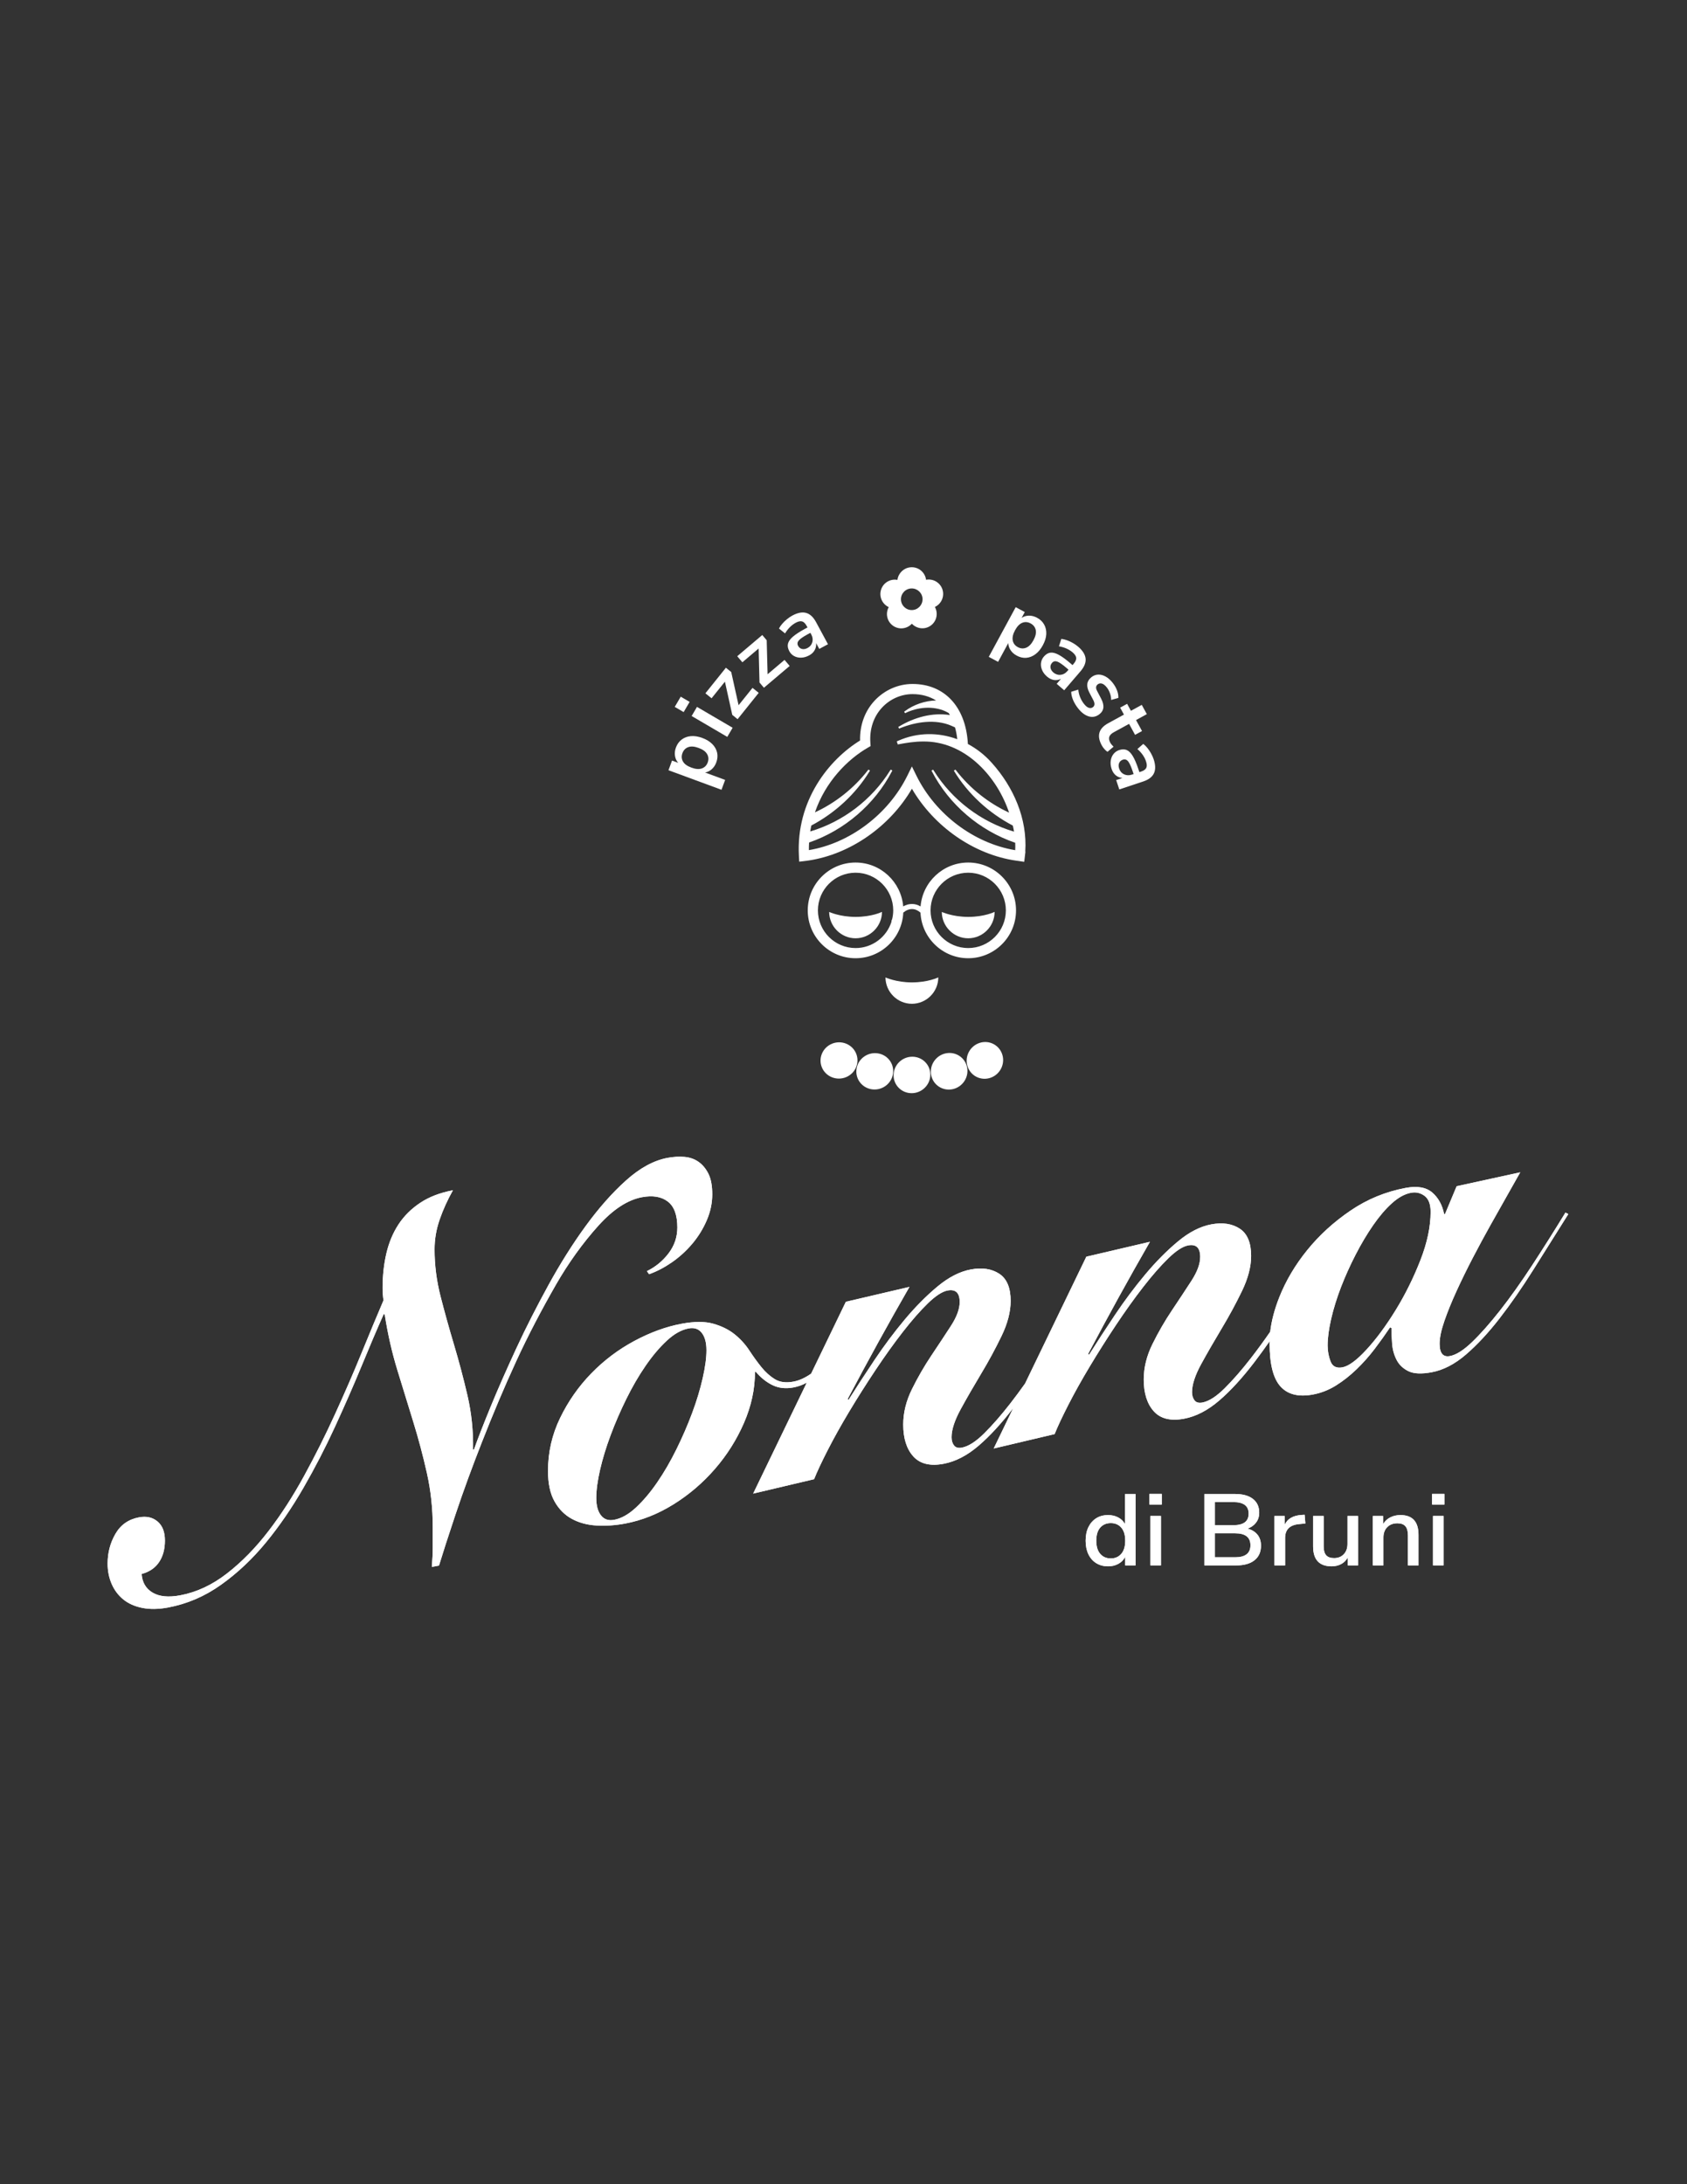 <?xml version="1.0" encoding="UTF-8"?> <svg xmlns="http://www.w3.org/2000/svg" xmlns:xlink="http://www.w3.org/1999/xlink" version="1.1" id="Слой_1" x="0px" y="0px" viewBox="0 0 612 792" style="enable-background:new 0 0 612 792;" xml:space="preserve"><rect x="0" y="0" width="612" height="792" fill="#333333" stroke="none"/> <style type="text/css"> .st0{fill:#FFFFFF;} .st1{clip-path:url(#SVGID_00000101787781921675239360000009243341424118887842_);fill:#FFFFFF;} .st2{clip-path:url(#SVGID_00000101787781921675239360000009243341424118887842_);fill:none;} </style> <g> <g> <g> <path class="st0" d="M401.98,567.95c-1.62,0-3.04-0.37-4.26-1.12c-1.22-0.75-2.18-1.82-2.86-3.21c-0.68-1.4-1.02-3.05-1.02-4.96 c0-1.91,0.34-3.56,1.02-4.94c0.68-1.38,1.63-2.45,2.84-3.21c1.21-0.76,2.64-1.14,4.28-1.14c1.39,0,2.63,0.29,3.71,0.88 c1.09,0.59,1.89,1.38,2.43,2.39v-10.91h3.83v25.89h-3.75v-3.12c-0.53,1.08-1.34,1.92-2.44,2.53 C404.66,567.65,403.4,567.95,401.98,567.95z M402.97,565.09c1.57,0,2.83-0.55,3.79-1.65c0.96-1.1,1.44-2.69,1.44-4.77 s-0.48-3.67-1.44-4.76c-0.96-1.09-2.22-1.63-3.79-1.63c-1.59,0-2.87,0.54-3.83,1.63c-0.96,1.09-1.44,2.68-1.44,4.76 s0.48,3.67,1.44,4.77C400.1,564.54,401.38,565.09,402.97,565.09z"></path> </g> <g> <path class="st0" d="M416.99,545.55v-3.86h4.47v3.86H416.99z M417.33,567.62V549.7h3.83v17.92H417.33z"></path> </g> <g> <path class="st0" d="M436.92,567.62v-25.89h11.14c2.78,0,4.93,0.59,6.46,1.78c1.53,1.19,2.29,2.85,2.29,4.98 c0,1.4-0.38,2.6-1.14,3.6c-0.76,1-1.79,1.74-3.11,2.2c1.54,0.39,2.74,1.11,3.6,2.17c0.86,1.05,1.29,2.39,1.29,4 c0,2.3-0.79,4.07-2.37,5.31s-3.77,1.85-6.57,1.85H436.92z M440.71,553.04h6.74c3.69,0,5.53-1.4,5.53-4.19s-1.84-4.19-5.53-4.19 h-6.74V553.04z M440.71,564.68h7.35c3.71,0,5.57-1.46,5.57-4.37c0-2.89-1.86-4.33-5.57-4.33h-7.35V564.68z"></path> </g> <g> <path class="st0" d="M462.34,567.62V549.7h3.71v3.19c0.96-2.13,2.96-3.32,5.99-3.56l1.25-0.07l0.27,3.16l-2.31,0.22 c-3.36,0.32-5.04,2-5.04,5.03v9.95H462.34z"></path> </g> <g> <path class="st0" d="M483.07,567.95c-4.47,0-6.71-2.41-6.71-7.23V549.7h3.83v11.05c0,1.44,0.3,2.51,0.91,3.19 c0.61,0.69,1.57,1.03,2.88,1.03c1.44,0,2.61-0.46,3.5-1.4c0.9-0.93,1.35-2.18,1.35-3.75V549.7h3.83v17.92h-3.71v-2.86 c-0.61,1.05-1.41,1.85-2.42,2.39C485.51,567.68,484.36,567.95,483.07,567.95z"></path> </g> <g> <path class="st0" d="M498.04,567.62V549.7h3.71v2.97c0.63-1.08,1.5-1.9,2.6-2.46c1.1-0.56,2.33-0.84,3.69-0.84 c4.37,0,6.55,2.4,6.55,7.2v11.05h-3.83v-10.83c0-1.54-0.31-2.67-0.93-3.38c-0.62-0.71-1.58-1.06-2.9-1.06 c-1.54,0-2.77,0.47-3.69,1.41c-0.92,0.94-1.38,2.19-1.38,3.73v10.14H498.04z"></path> </g> <g> <path class="st0" d="M519.52,545.55v-3.86h4.47v3.86H519.52z M519.86,567.62V549.7h3.83v17.92H519.86z"></path> </g> </g> <g> <g> <path class="st0" d="M217.21,444.29c5.25-5.78,10.48-9.2,15.68-10.18c3.9-0.73,7.02-0.21,9.34,1.55 c2.33,1.77,3.49,4.92,3.49,9.44c0,3.46-1.06,6.57-3.17,9.35c-2.11,2.78-4.74,4.94-7.88,6.48c0.33,0.44,0.49,0.66,0.81,1.1 c2.82-1,5.58-2.45,8.29-4.33c2.71-1.88,5.14-4.09,7.31-6.64c2.17-2.55,3.93-5.38,5.28-8.5c1.35-3.11,2.03-6.28,2.03-9.5 c0-3.1-0.46-5.57-1.38-7.43c-0.92-1.85-2.11-3.3-3.58-4.33c-1.46-1.04-3.17-1.64-5.12-1.81c-1.95-0.17-4.01-0.05-6.17,0.36 c-4.98,0.94-9.99,3.66-15.03,8.18c-5.04,4.52-9.91,10.05-14.62,16.5c-4.92,6.73-9.49,14.1-13.49,21.38 c-4.1,7.48-8.1,15.24-11.7,23.02c-3.5,7.57-6.61,14.59-9.26,21.04c-2.65,6.46-4.69,11.66-6.09,15.62 c-0.13,0.02-0.2,0.04-0.33,0.06c0.11-6.81-0.57-13.36-2.03-19.64c-1.46-6.28-3.09-12.41-4.87-18.39 c-1.79-5.98-3.41-11.81-4.87-17.49c-1.46-5.68-2.19-11.38-2.19-17.1c0-3.69,0.62-7.32,1.87-10.89c1.24-3.57,2.84-7.08,4.79-10.55 c-4.66,0.87-8.61,2.39-11.86,4.55c-3.25,2.16-5.88,4.77-7.88,7.82c-2,3.06-3.47,6.55-4.39,10.47c-0.92,3.92-1.38,8.09-1.38,12.5 c0,0.83,0.03,1.6,0.08,2.31c0.05,0.7,0.13,1.47,0.24,2.28c-2.38,5.57-5.04,11.94-7.96,19.1c-2.92,7.16-6.14,14.53-9.59,22.08 c-3.45,7.56-7.22,15.1-11.21,22.39c-4.01,7.34-8.34,14.08-13,20.13c-4.66,6.06-9.67,11.17-15.03,15.33 c-5.36,4.16-11.02,6.8-16.98,7.92c-4.22,0.79-7.55,0.46-9.99-0.98c-2.44-1.45-3.76-3.7-3.98-6.76c2.82-0.77,4.93-2.2,6.34-4.32 c1.41-2.11,2.11-4.71,2.11-7.81c0-3.1-0.89-5.4-2.68-6.91c-1.79-1.51-4.04-2.01-6.74-1.5c-3.79,0.71-6.64,2.71-8.53,5.98 c-1.89,3.27-2.84,6.88-2.84,10.81c0,2.62,0.49,5.06,1.46,7.32c0.97,2.26,2.38,4.14,4.22,5.64c1.84,1.5,4.14,2.53,6.9,3.08 c2.76,0.55,5.87,0.51,9.34-0.14c6.93-1.3,13.35-4.05,19.25-8.26c5.9-4.2,11.32-9.3,16.25-15.29c4.93-5.99,9.47-12.65,13.65-19.9 c4.13-7.16,8.01-14.66,11.45-22.16c3.44-7.49,6.66-14.8,9.59-21.9c2.92-7.1,5.63-13.45,8.12-19.04c0.13,0.19,0.2,0.29,0.33,0.48 c1.08,6.95,2.6,13.6,4.55,19.97c1.95,6.37,3.87,12.62,5.77,18.76c1.9,6.14,3.55,12.35,4.96,18.64 c1.41,6.29,2.11,12.83,2.11,19.62c0,2.74,0,5.18,0,7.33c0,2.03-0.11,4.37-0.33,7.03c1.04-0.2,1.56-0.29,2.6-0.49 c1.3-4.29,3.28-10.42,5.93-18.36c2.95-8.84,6.21-17.67,9.59-26.28c3.87-9.88,8.09-19.91,12.51-29.51 c4.35-9.45,9.24-18.71,14.46-27.82C206.05,458.23,211.42,450.66,217.21,444.29z"></path> <path class="st0" d="M567.9,439.7c-4.12,6.73-8.18,13.16-12.18,19.27c-4.01,6.11-7.85,11.51-11.54,16.2 c-3.68,4.68-7.07,8.51-10.15,11.47c-3.09,2.96-5.77,4.66-8.04,5.08c-2.49,0.47-3.74-1.02-3.74-4.48c0-2.14,0.57-4.87,1.71-8.18 c1.14-3.31,2.6-6.92,4.39-10.83c1.79-3.91,3.76-7.95,5.93-12.11c2.17-4.16,4.33-8.17,6.5-12.03c2.16-3.86,4.2-7.46,6.09-10.8 c1.89-3.33,3.44-6.07,4.63-8.2c-9.23,2.02-13.84,3.03-23.07,5.04c-1.69,4.04-2.53,6.05-4.22,10.09 c-0.13,0.02-0.19,0.04-0.32,0.06c-0.65-3.33-2.09-5.95-4.31-7.86c-2.22-1.91-5.44-2.46-9.67-1.67 c-7.26,1.36-13.92,4.1-19.98,8.22c-6.07,4.12-11.29,8.88-15.68,14.29c-4.39,5.41-7.77,11.11-10.15,17.1 c-1.74,4.38-2.84,8.56-3.31,12.54c-2.36,3.42-4.73,6.65-7.09,9.69c-3.25,4.18-6.39,7.78-9.42,10.79 c-3.03,3.01-5.74,4.74-8.12,5.19c-1.3,0.24-2.25-0.03-2.84-0.81c-0.59-0.78-0.89-1.77-0.89-2.96c0-2.74,1.11-6.13,3.33-10.19 c2.22-4.05,4.69-8.33,7.39-12.83c2.71-4.5,5.17-9.04,7.39-13.63c2.22-4.59,3.33-8.85,3.33-12.78c0-4.76-1.38-8.05-4.14-9.86 c-2.76-1.8-6.2-2.32-10.32-1.55c-4.01,0.75-8.04,2.82-12.1,6.2c-4.06,3.38-8.02,7.38-11.86,11.97c-3.85,4.6-7.5,9.48-10.97,14.66 c-3.47,5.18-6.61,10-9.42,14.46c-0.13-0.12-0.19-0.18-0.32-0.3c7.24-13.7,14.7-27.24,22.42-40.67 c-9.23,2.16-13.84,3.24-23.07,5.4c-7.41,15.33-14.82,30.67-22.23,46c-1.8,2.53-3.59,4.95-5.39,7.26 c-3.25,4.18-6.39,7.78-9.42,10.79c-3.03,3.01-5.74,4.74-8.12,5.19c-1.3,0.24-2.25-0.03-2.84-0.81c-0.6-0.78-0.89-1.77-0.89-2.96 c0-2.74,1.11-6.13,3.33-10.19c2.22-4.05,4.68-8.32,7.39-12.83c2.71-4.5,5.17-9.04,7.39-13.63c2.22-4.58,3.33-8.85,3.33-12.78 c0-4.76-1.38-8.05-4.14-9.86c-2.76-1.8-6.2-2.32-10.32-1.55c-4.01,0.75-8.04,2.82-12.1,6.2c-4.06,3.38-8.02,7.38-11.86,11.97 c-3.85,4.6-7.5,9.48-10.97,14.66c-3.47,5.18-6.61,10-9.42,14.46c-0.13-0.12-0.19-0.18-0.32-0.3c7.24-13.7,14.7-27.24,22.42-40.67 c-9.23,2.16-13.84,3.24-23.07,5.4c-4.2,8.68-8.39,17.37-12.59,26.05c-2.2,1.54-4.33,2.51-6.42,2.9 c-2.71,0.51-4.96,0.22-6.74-0.88c-1.79-1.09-3.41-2.55-4.87-4.36c-1.46-1.81-2.92-3.83-4.39-6.06c-1.46-2.23-3.25-4.19-5.36-5.88 c-2.11-1.69-4.69-2.96-7.72-3.82c-3.03-0.86-6.88-0.85-11.54,0.02c-5.63,1.06-11.35,3.14-17.14,6.25 c-5.8,3.11-11,7.04-15.6,11.77c-4.6,4.74-8.37,10.12-11.29,16.15c-2.92,6.03-4.39,12.44-4.39,19.23c0,4.53,0.79,8.19,2.36,10.99 c1.57,2.8,3.66,4.92,6.26,6.33c2.6,1.42,5.58,2.23,8.94,2.43c3.35,0.2,6.82-0.03,10.4-0.7c6.06-1.14,11.91-3.46,17.55-6.96 c5.63-3.5,10.64-7.78,15.03-12.83c4.39-5.05,7.91-10.63,10.56-16.73c2.65-6.1,3.98-12.24,3.98-18.44 c0.13-0.02,0.19-0.04,0.32-0.06c1.84,2.16,3.87,3.77,6.09,4.84c2.22,1.07,4.74,1.35,7.56,0.82c1.71-0.32,3.32-0.91,4.83-1.75 c-6.48,13.41-12.97,26.83-19.45,40.24c8.84-2.09,13.26-3.13,22.1-5.22c1.08-2.71,2.73-6.23,4.96-10.58 c2.22-4.35,4.82-9,7.8-13.97c2.98-4.97,6.15-9.97,9.51-15.01c3.36-5.04,6.66-9.65,9.91-13.83c3.25-4.18,6.28-7.64,9.1-10.38 c2.81-2.73,5.2-4.28,7.15-4.65c2.92-0.55,4.39,0.85,4.39,4.18c0,2.5-1.06,5.38-3.17,8.64c-2.11,3.26-4.47,6.83-7.07,10.71 c-2.6,3.88-4.96,7.96-7.07,12.23c-2.11,4.27-3.17,8.55-3.17,12.84c0,5,1.22,8.86,3.66,11.56c2.44,2.7,6.09,3.59,10.97,2.68 c4.33-0.81,8.58-3.01,12.75-6.59c4.05-3.48,8.23-8.03,12.53-13.63c-2.36,4.89-4.73,9.78-7.09,14.67 c8.84-2.09,13.26-3.13,22.1-5.22c1.08-2.71,2.74-6.23,4.96-10.58c2.22-4.35,4.82-9,7.8-13.97c2.98-4.96,6.15-9.97,9.5-15.01 c3.36-5.04,6.66-9.65,9.91-13.83c3.25-4.18,6.28-7.64,9.1-10.38c2.82-2.73,5.2-4.28,7.15-4.65c2.92-0.55,4.39,0.85,4.39,4.18 c0,2.5-1.06,5.38-3.17,8.64c-2.11,3.26-4.47,6.83-7.07,10.71c-2.6,3.88-4.96,7.96-7.07,12.23c-2.11,4.27-3.17,8.55-3.17,12.84 c0,5,1.22,8.86,3.66,11.56c2.44,2.7,6.09,3.59,10.97,2.68c4.33-0.81,8.58-3.01,12.75-6.59c4.17-3.58,8.48-8.29,12.92-14.13 c1.8-2.37,3.59-4.84,5.38-7.38c-0.01,0.28-0.02,0.56-0.02,0.83c0,7.51,1.33,12.71,3.98,15.61c2.65,2.9,6.58,3.86,11.78,2.88 c2.92-0.55,5.69-1.63,8.29-3.25c2.6-1.62,5.09-3.57,7.47-5.87c2.38-2.29,4.57-4.76,6.58-7.4c2-2.64,3.87-5.25,5.61-7.84 c0.19,0.11,0.29,0.16,0.49,0.27c0,1.67,0.08,3.56,0.24,5.67c0.16,2.11,0.7,4.07,1.62,5.86c0.92,1.79,2.36,3.16,4.31,4.11 c1.95,0.94,4.76,1.07,8.45,0.38c4.22-0.79,8.37-2.94,12.43-6.44c4.06-3.5,8.12-7.87,12.18-13.1c4.06-5.23,8.15-11.12,12.27-17.67 c4.12-6.55,8.34-13.27,12.67-20.16C568.49,440.01,568.29,439.91,567.9,439.7z M254.91,499.77c-0.92,4.05-2.19,8.25-3.82,12.6 c-1.63,4.36-3.52,8.73-5.69,13.13c-2.17,4.4-4.5,8.41-6.99,12.03c-2.49,3.63-5.07,6.67-7.72,9.13c-2.65,2.46-5.28,3.94-7.88,4.43 c-2.06,0.39-3.66-0.15-4.79-1.6c-1.14-1.45-1.71-3.55-1.71-6.29c0-2.86,0.46-6.28,1.38-10.27c0.92-3.98,2.19-8.15,3.82-12.51 c1.62-4.35,3.52-8.73,5.69-13.13c2.17-4.4,4.49-8.41,6.99-12.03c2.49-3.62,5.06-6.67,7.72-9.13c2.65-2.46,5.28-3.94,7.88-4.43 c2.06-0.39,3.66,0.15,4.79,1.6c1.14,1.45,1.7,3.55,1.7,6.29C256.29,492.33,255.83,495.73,254.91,499.77z M515.27,456.99 c-2.49,6.37-5.47,12.38-8.94,18.03c-3.47,5.65-6.99,10.43-10.56,14.31c-3.57,3.89-6.5,6.05-8.77,6.47 c-2.17,0.41-3.6-0.31-4.31-2.14c-0.7-1.83-1.06-3.76-1.06-5.79c0-2.74,0.43-5.98,1.3-9.72c0.87-3.74,2.06-7.56,3.57-11.48 c1.52-3.92,3.27-7.82,5.28-11.72c2-3.89,4.12-7.45,6.34-10.66c2.22-3.21,4.49-5.88,6.82-7.98c2.33-2.1,4.63-3.37,6.9-3.8 c1.84-0.35,3.5,0.03,4.96,1.13c1.46,1.09,2.19,3.02,2.19,5.76C519,444.76,517.76,450.63,515.27,456.99z"></path> </g> </g> </g> <g> <g> <defs> <rect id="SVGID_1_" x="-2.03" y="-1.46" width="612" height="792"></rect> </defs> <clipPath id="SVGID_00000060003752738969130300000015693210593304440481_"> <use xlink:href="#SVGID_1_" style="overflow:visible;"></use> </clipPath> <path style="clip-path:url(#SVGID_00000060003752738969130300000015693210593304440481_);fill:#FFFFFF;" d="M401.98,567.95 c-1.62,0-3.04-0.37-4.26-1.12c-1.23-0.75-2.18-1.82-2.86-3.21c-0.68-1.4-1.02-3.05-1.02-4.96c0-1.91,0.34-3.56,1.02-4.94 s1.63-2.45,2.84-3.21c1.21-0.76,2.64-1.14,4.28-1.14c1.39,0,2.63,0.29,3.71,0.88c1.08,0.59,1.89,1.38,2.42,2.39v-10.91h3.83v25.89 h-3.75v-3.12c-0.53,1.08-1.35,1.92-2.44,2.53C404.66,567.65,403.4,567.95,401.98,567.95 M402.97,565.09 c1.57,0,2.83-0.55,3.79-1.65c0.96-1.1,1.44-2.69,1.44-4.77c0-2.08-0.48-3.67-1.44-4.76c-0.96-1.09-2.22-1.63-3.79-1.63 c-1.59,0-2.87,0.54-3.83,1.63c-0.96,1.09-1.44,2.67-1.44,4.76c0,2.08,0.48,3.67,1.44,4.77 C400.1,564.54,401.38,565.09,402.97,565.09"></path> <path style="clip-path:url(#SVGID_00000060003752738969130300000015693210593304440481_);fill:#FFFFFF;" d="M416.99,541.7h4.47 v3.86h-4.47V541.7z M417.33,549.7h3.83v17.92h-3.83V549.7z"></path> <path style="clip-path:url(#SVGID_00000060003752738969130300000015693210593304440481_);fill:#FFFFFF;" d="M436.92,567.62v-25.89 h11.14c2.78,0,4.93,0.59,6.46,1.78c1.53,1.19,2.29,2.85,2.29,4.98c0,1.4-0.38,2.59-1.14,3.6c-0.76,1-1.79,1.74-3.11,2.2 c1.54,0.39,2.74,1.11,3.6,2.17c0.86,1.05,1.29,2.39,1.29,4c0,2.3-0.79,4.07-2.37,5.31c-1.58,1.24-3.77,1.85-6.57,1.85H436.92z M440.71,553.04h6.74c3.69,0,5.53-1.4,5.53-4.19s-1.84-4.19-5.53-4.19h-6.74V553.04z M440.71,564.68h7.35 c3.71,0,5.57-1.46,5.57-4.37c0-2.89-1.86-4.33-5.57-4.33h-7.35V564.68z"></path> <path style="clip-path:url(#SVGID_00000060003752738969130300000015693210593304440481_);fill:#FFFFFF;" d="M462.34,567.62V549.7 h3.71v3.2c0.96-2.13,2.96-3.32,5.99-3.56l1.25-0.07l0.26,3.16l-2.31,0.22c-3.36,0.32-5.04,2-5.04,5.03v9.95H462.34z"></path> <path style="clip-path:url(#SVGID_00000060003752738969130300000015693210593304440481_);fill:#FFFFFF;" d="M483.07,567.95 c-4.47,0-6.71-2.41-6.71-7.23V549.7h3.83v11.05c0,1.45,0.3,2.51,0.91,3.2c0.61,0.69,1.57,1.03,2.88,1.03c1.44,0,2.61-0.46,3.5-1.4 c0.9-0.93,1.35-2.18,1.35-3.75V549.7h3.83v17.92h-3.71v-2.86c-0.61,1.05-1.41,1.85-2.42,2.39 C485.51,567.68,484.36,567.95,483.07,567.95"></path> <path style="clip-path:url(#SVGID_00000060003752738969130300000015693210593304440481_);fill:#FFFFFF;" d="M498.04,567.62V549.7 h3.71v2.97c0.63-1.08,1.5-1.9,2.6-2.46c1.1-0.56,2.33-0.84,3.69-0.84c4.37,0,6.56,2.4,6.56,7.2v11.05h-3.83v-10.83 c0-1.54-0.31-2.67-0.93-3.38c-0.62-0.71-1.58-1.06-2.9-1.06c-1.54,0-2.77,0.47-3.69,1.41c-0.92,0.94-1.38,2.19-1.38,3.73v10.14 H498.04z"></path> <path style="clip-path:url(#SVGID_00000060003752738969130300000015693210593304440481_);fill:#FFFFFF;" d="M519.52,541.7h4.47 v3.86h-4.47V541.7z M519.86,549.7h3.83v17.92h-3.83V549.7z"></path> <path style="clip-path:url(#SVGID_00000060003752738969130300000015693210593304440481_);fill:#FFFFFF;" d="M217.21,444.29 c5.25-5.78,10.48-9.2,15.68-10.18c3.9-0.73,7.01-0.21,9.34,1.55c2.33,1.77,3.49,4.91,3.49,9.44c0,3.46-1.06,6.57-3.17,9.35 c-2.11,2.78-4.74,4.94-7.88,6.48c0.32,0.44,0.49,0.66,0.81,1.1c2.82-1,5.58-2.45,8.29-4.32c2.71-1.88,5.14-4.09,7.31-6.64 c2.16-2.55,3.93-5.38,5.28-8.5c1.35-3.11,2.03-6.28,2.03-9.49c0-3.1-0.46-5.57-1.38-7.43c-0.92-1.85-2.11-3.3-3.58-4.33 c-1.46-1.04-3.17-1.64-5.12-1.81c-1.95-0.17-4.01-0.05-6.18,0.35c-4.98,0.93-9.99,3.66-15.03,8.18 c-5.04,4.52-9.91,10.05-14.62,16.51c-4.92,6.73-9.49,14.1-13.49,21.39c-4.1,7.48-8.1,15.24-11.7,23.02 c-3.5,7.57-6.61,14.59-9.26,21.04c-2.65,6.46-4.69,11.66-6.09,15.62c-0.13,0.02-0.2,0.04-0.33,0.06 c0.11-6.81-0.57-13.36-2.03-19.64c-1.46-6.28-3.09-12.41-4.88-18.39c-1.79-5.98-3.41-11.81-4.87-17.49 c-1.46-5.68-2.19-11.38-2.19-17.1c0-3.69,0.62-7.32,1.87-10.9c1.24-3.57,2.84-7.08,4.79-10.55c-4.66,0.88-8.61,2.39-11.86,4.55 c-3.25,2.16-5.88,4.77-7.88,7.82c-2,3.06-3.47,6.55-4.39,10.47c-0.92,3.92-1.38,8.09-1.38,12.5c0,0.83,0.03,1.6,0.08,2.31 c0.05,0.7,0.13,1.47,0.24,2.28c-2.38,5.57-5.04,11.94-7.96,19.1c-2.92,7.16-6.14,14.53-9.59,22.08 c-3.45,7.56-7.22,15.1-11.21,22.39c-4.01,7.34-8.34,14.08-13,20.13c-4.66,6.06-9.67,11.17-15.03,15.33 c-5.36,4.16-11.02,6.8-16.98,7.92c-4.22,0.79-7.55,0.46-9.99-0.98c-2.43-1.45-3.76-3.7-3.98-6.76c2.82-0.77,4.93-2.2,6.34-4.32 c1.41-2.11,2.11-4.71,2.11-7.81c0-3.1-0.89-5.4-2.68-6.91c-1.78-1.51-4.04-2.01-6.74-1.5c-3.79,0.71-6.64,2.71-8.53,5.98 c-1.9,3.27-2.84,6.88-2.84,10.81c0,2.62,0.49,5.06,1.46,7.32c0.98,2.26,2.38,4.14,4.22,5.64c1.84,1.5,4.14,2.53,6.9,3.08 s5.87,0.51,9.34-0.14c6.93-1.3,13.35-4.05,19.25-8.26c5.9-4.2,11.32-9.3,16.25-15.29c4.93-5.99,9.47-12.65,13.65-19.9 c4.13-7.16,8.01-14.66,11.45-22.16c3.44-7.49,6.66-14.8,9.59-21.9c2.92-7.1,5.63-13.45,8.12-19.04c0.13,0.19,0.2,0.29,0.33,0.48 c1.08,6.95,2.6,13.6,4.55,19.97c1.95,6.37,3.87,12.62,5.77,18.76c1.9,6.14,3.55,12.35,4.96,18.64c1.41,6.29,2.11,12.83,2.11,19.62 v7.33c0,2.03-0.11,4.37-0.33,7.03c1.04-0.2,1.56-0.29,2.6-0.49c1.3-4.29,3.28-10.42,5.93-18.36c2.95-8.84,6.21-17.67,9.59-26.28 c3.87-9.89,8.09-19.91,12.51-29.51c4.35-9.45,9.24-18.71,14.46-27.82C206.05,458.23,211.42,450.66,217.21,444.29"></path> <path style="clip-path:url(#SVGID_00000060003752738969130300000015693210593304440481_);fill:#FFFFFF;" d="M567.9,439.69 c-4.12,6.73-8.18,13.16-12.18,19.27c-4.01,6.12-7.85,11.51-11.53,16.2c-3.68,4.68-7.07,8.51-10.15,11.47 c-3.09,2.96-5.77,4.66-8.04,5.08c-2.49,0.47-3.74-1.02-3.74-4.48c0-2.15,0.57-4.87,1.71-8.18c1.14-3.31,2.6-6.92,4.39-10.83 c1.79-3.91,3.76-7.95,5.93-12.11c2.17-4.16,4.33-8.17,6.5-12.03c2.16-3.86,4.2-7.46,6.09-10.8c1.89-3.33,3.44-6.07,4.63-8.2 c-9.23,2.02-13.84,3.03-23.07,5.04c-1.69,4.04-2.53,6.05-4.22,10.09c-0.13,0.02-0.19,0.04-0.32,0.06 c-0.65-3.33-2.09-5.95-4.31-7.86c-2.22-1.91-5.44-2.46-9.67-1.67c-7.26,1.36-13.92,4.1-19.98,8.22 c-6.07,4.12-11.29,8.88-15.68,14.29c-4.39,5.41-7.77,11.11-10.15,17.1c-1.74,4.38-2.84,8.56-3.31,12.54 c-2.36,3.42-4.73,6.65-7.09,9.69c-3.25,4.18-6.39,7.79-9.42,10.8c-3.03,3.01-5.74,4.74-8.12,5.19c-1.3,0.24-2.25-0.03-2.84-0.81 c-0.59-0.78-0.89-1.77-0.89-2.96c0-2.74,1.11-6.13,3.33-10.19c2.22-4.05,4.69-8.32,7.39-12.83c2.7-4.5,5.17-9.04,7.39-13.63 c2.22-4.59,3.33-8.85,3.33-12.78c0-4.76-1.38-8.05-4.14-9.86c-2.76-1.81-6.2-2.32-10.32-1.55c-4.01,0.75-8.04,2.82-12.1,6.2 c-4.06,3.38-8.02,7.38-11.86,11.97c-3.85,4.6-7.5,9.48-10.97,14.66c-3.47,5.18-6.61,10-9.42,14.46c-0.13-0.12-0.19-0.18-0.32-0.3 c7.23-13.7,14.7-27.24,22.42-40.67c-9.23,2.16-13.84,3.24-23.07,5.4c-7.41,15.33-14.82,30.67-22.23,46 c-1.8,2.53-3.59,4.95-5.39,7.26c-3.25,4.18-6.39,7.79-9.43,10.79c-3.03,3.01-5.74,4.74-8.12,5.19c-1.3,0.24-2.25-0.02-2.84-0.81 c-0.59-0.78-0.89-1.77-0.89-2.96c0-2.74,1.11-6.13,3.33-10.19c2.22-4.05,4.68-8.32,7.39-12.83c2.71-4.5,5.17-9.04,7.39-13.63 c2.22-4.58,3.33-8.85,3.33-12.78c0-4.76-1.38-8.05-4.14-9.86c-2.76-1.8-6.2-2.32-10.32-1.55c-4.01,0.75-8.04,2.82-12.11,6.2 c-4.06,3.38-8.02,7.38-11.86,11.97c-3.85,4.6-7.5,9.48-10.97,14.66c-3.47,5.18-6.61,10-9.42,14.46c-0.13-0.12-0.2-0.18-0.32-0.3 c7.24-13.7,14.7-27.24,22.42-40.67c-9.23,2.16-13.84,3.24-23.07,5.4c-4.2,8.68-8.4,17.37-12.59,26.05 c-2.2,1.54-4.33,2.51-6.42,2.9c-2.71,0.51-4.96,0.22-6.74-0.88c-1.79-1.1-3.41-2.55-4.88-4.36c-1.46-1.81-2.93-3.83-4.39-6.06 c-1.46-2.23-3.25-4.19-5.36-5.88c-2.11-1.69-4.69-2.96-7.72-3.82c-3.03-0.86-6.88-0.85-11.54,0.02 c-5.63,1.06-11.35,3.14-17.14,6.25c-5.8,3.11-10.99,7.04-15.6,11.77c-4.61,4.74-8.37,10.12-11.29,16.15 c-2.93,6.03-4.39,12.44-4.39,19.23c0,4.53,0.79,8.19,2.36,10.99c1.57,2.8,3.66,4.92,6.26,6.33c2.6,1.42,5.58,2.23,8.94,2.43 c3.36,0.2,6.82-0.03,10.4-0.7c6.07-1.14,11.91-3.46,17.55-6.96c5.63-3.5,10.64-7.77,15.03-12.83c4.39-5.05,7.91-10.63,10.56-16.73 c2.65-6.1,3.98-12.24,3.98-18.44c0.13-0.03,0.19-0.04,0.32-0.06c1.84,2.16,3.87,3.77,6.09,4.84c2.22,1.07,4.74,1.35,7.56,0.82 c1.71-0.32,3.32-0.91,4.83-1.75c-6.48,13.41-12.97,26.83-19.45,40.24c8.84-2.09,13.26-3.13,22.1-5.22 c1.08-2.71,2.73-6.23,4.96-10.58c2.22-4.35,4.82-9,7.8-13.97c2.98-4.96,6.15-9.97,9.51-15.01c3.36-5.04,6.66-9.65,9.91-13.83 c3.25-4.18,6.28-7.64,9.1-10.38c2.82-2.73,5.2-4.28,7.15-4.65c2.92-0.55,4.39,0.85,4.39,4.18c0,2.5-1.06,5.38-3.17,8.64 c-2.11,3.26-4.47,6.82-7.07,10.71c-2.6,3.88-4.95,7.96-7.07,12.23c-2.11,4.27-3.17,8.55-3.17,12.84c0,5,1.22,8.86,3.66,11.56 c2.44,2.7,6.09,3.59,10.97,2.68c4.33-0.81,8.58-3.01,12.75-6.59c4.05-3.48,8.23-8.03,12.53-13.63c-2.36,4.89-4.73,9.78-7.09,14.67 c8.84-2.09,13.26-3.13,22.1-5.22c1.08-2.71,2.74-6.23,4.96-10.58c2.22-4.35,4.82-9,7.8-13.97c2.98-4.96,6.14-9.97,9.5-15.01 c3.36-5.04,6.66-9.65,9.91-13.83c3.25-4.19,6.28-7.64,9.1-10.38c2.82-2.73,5.2-4.28,7.15-4.65c2.92-0.55,4.39,0.85,4.39,4.18 c0,2.5-1.06,5.38-3.17,8.64c-2.11,3.26-4.47,6.83-7.07,10.71c-2.6,3.88-4.96,7.96-7.07,12.23c-2.11,4.27-3.17,8.55-3.17,12.84 c0,5,1.22,8.86,3.66,11.56c2.44,2.7,6.09,3.59,10.97,2.68c4.33-0.81,8.58-3.01,12.75-6.59c4.17-3.58,8.48-8.29,12.92-14.13 c1.8-2.37,3.59-4.84,5.38-7.38c-0.01,0.28-0.02,0.56-0.02,0.83c0,7.51,1.33,12.71,3.98,15.61c2.65,2.9,6.58,3.86,11.78,2.88 c2.92-0.55,5.69-1.63,8.29-3.25c2.6-1.62,5.09-3.58,7.48-5.87c2.38-2.29,4.57-4.76,6.58-7.4c2-2.64,3.87-5.25,5.61-7.84 c0.19,0.11,0.29,0.16,0.49,0.27c0,1.67,0.08,3.56,0.24,5.67c0.16,2.11,0.7,4.07,1.62,5.86c0.92,1.79,2.36,3.16,4.31,4.11 c1.95,0.95,4.76,1.07,8.45,0.38c4.22-0.79,8.37-2.94,12.43-6.44c4.06-3.5,8.12-7.87,12.18-13.1c4.06-5.23,8.15-11.12,12.27-17.67 c4.11-6.55,8.34-13.27,12.67-20.16C568.49,440.01,568.29,439.91,567.9,439.69 M254.91,499.77c-0.92,4.04-2.19,8.25-3.82,12.6 c-1.62,4.36-3.52,8.73-5.69,13.13c-2.17,4.4-4.5,8.41-6.99,12.03c-2.49,3.62-5.07,6.67-7.72,9.13c-2.65,2.46-5.28,3.94-7.88,4.43 c-2.06,0.39-3.65-0.15-4.79-1.6c-1.14-1.45-1.71-3.55-1.71-6.29c0-2.86,0.46-6.28,1.38-10.27c0.92-3.98,2.19-8.16,3.82-12.51 c1.62-4.36,3.52-8.73,5.69-13.13c2.17-4.4,4.49-8.41,6.99-12.03c2.49-3.62,5.06-6.67,7.72-9.13c2.65-2.46,5.28-3.94,7.88-4.43 c2.06-0.39,3.66,0.15,4.79,1.6c1.14,1.45,1.7,3.55,1.7,6.29C256.29,492.33,255.83,495.72,254.91,499.77 M515.27,456.99 c-2.49,6.37-5.47,12.38-8.94,18.03c-3.47,5.65-6.99,10.43-10.56,14.31c-3.57,3.89-6.5,6.05-8.77,6.47 c-2.17,0.41-3.6-0.31-4.31-2.14c-0.7-1.83-1.06-3.76-1.06-5.79c0-2.74,0.43-5.98,1.3-9.72c0.87-3.74,2.06-7.56,3.57-11.48 c1.52-3.92,3.27-7.82,5.28-11.71c2-3.89,4.12-7.45,6.34-10.66c2.22-3.21,4.49-5.88,6.82-7.98c2.33-2.1,4.63-3.37,6.9-3.8 c1.84-0.35,3.5,0.03,4.96,1.12c1.46,1.1,2.19,3.02,2.19,5.76C519,444.76,517.76,450.62,515.27,456.99"></path> <path style="clip-path:url(#SVGID_00000060003752738969130300000015693210593304440481_);fill:#FFFFFF;" d="M359.8,276.62 c-2.51-2.83-5.47-5.13-8.68-6.85l-0.02-0.36c-0.82-13.2-8.51-21.4-20.07-21.4c-5.17,0-10.18,2.21-13.76,6.06 c-3.55,3.81-5.39,8.91-5.26,14.44c-11.16,6.86-23.32,21.69-22.18,41.98l0.11,1.96l1.95-0.23c0.49-0.06,0.98-0.12,1.47-0.2 c15.14-2.29,29.5-12.36,37.46-26.03c8.03,13.79,22.51,23.88,37.77,26.08c0.37,0.05,0.74,0.1,1.11,0.15 c0.91,0.14,1.82,0.28,1.82,0.28s0-0.03,0.01-0.06l0.04,0.01l0.43-3.66l-0.06-0.01C372.74,296.85,367.65,285.35,359.8,276.62 M332.46,281.27l-1.65-3.36l-1.65,3.36c-6.89,13.98-20.86,24.51-35.72,26.99c-0.01-0.93,0.02-1.85,0.07-2.76 c12.84-4.43,23.8-13.82,30.04-25.79l0.17-0.32l-0.6-0.34l-0.19,0.3c-6.68,10.73-17.22,18.65-29,22.14 c0.11-0.73,0.25-1.44,0.4-2.15c8.67-4.59,16.09-11.44,21.09-19.61l0.19-0.31l-0.56-0.38l-0.22,0.28 c-5.13,6.59-11.81,11.83-19.19,15.24c3.78-11.09,11.82-19.2,19.19-23.45l1-0.58l-0.08-1.15c-0.36-4.95,1.14-9.5,4.23-12.81 c2.89-3.1,6.92-4.88,11.06-4.88c3.29,0,6.16,0.81,8.55,2.31c-4.05,0.09-8.07,1.47-11.31,3.85l-0.29,0.21l0.34,0.55 c4.48-2.23,10.15-2.75,14.68-0.67l1.12,0.59c0.16,0.25,0.32,0.5,0.47,0.76c-6.41-1.02-12.96,0.86-18.43,4.13l-0.31,0.19l0.3,0.59 l0.33-0.14c5.78-2.36,12.84-3.38,18.57-0.93l1.39,0.62c0.38,1.33,0.65,2.77,0.82,4.29c-6.77-2.51-14.33-2.56-21.33,0.52 l-0.61,0.27l0.36,1.11c3.07-0.59,6.16-1.08,9.21-1.07c14.6-0.18,26.11,11.78,30.82,24.8c0.12,0.33,0.23,0.66,0.34,0.99 c-7.42-3.42-14.11-8.7-19.25-15.33l-0.22-0.28l-0.56,0.39c5.04,8.33,12.56,15.29,21.39,19.92c0.17,0.73,0.32,1.45,0.44,2.19 c-11.84-3.47-22.45-11.41-29.16-22.18l-0.19-0.3l-0.6,0.34l0.16,0.32c6.26,12.03,17.3,21.45,30.22,25.86c0.04,0.9,0.04,1.8,0,2.69 C353.38,305.81,339.38,295.31,332.46,281.27"></path> <path style="clip-path:url(#SVGID_00000060003752738969130300000015693210593304440481_);fill:#FFFFFF;" d="M351.24,312.76 c-9.08,0-16.55,7.02-17.28,15.92c-0.94-0.56-1.95-0.87-3.01-0.89c-1.14-0.03-2.26,0.28-3.29,0.88 c-0.74-8.89-8.2-15.91-17.28-15.91c-9.57,0-17.35,7.78-17.35,17.35c0,9.57,7.78,17.35,17.35,17.35c9.3,0,16.89-7.36,17.31-16.55 c1-0.84,2.11-1.29,3.22-1.28c1.08,0.02,2.1,0.48,3.02,1.3c0.43,9.18,8.02,16.53,17.31,16.53c9.57,0,17.35-7.78,17.35-17.35 C368.59,320.55,360.8,312.76,351.24,312.76 M310.38,343.77c-7.53,0-13.66-6.13-13.66-13.66c0-7.53,6.13-13.66,13.66-13.66 s13.66,6.13,13.66,13.66c0,1.11-0.15,2.18-0.4,3.21c-0.06,0.12-0.12,0.24-0.18,0.37c-0.08,0.17-0.08,0.35-0.05,0.52 C321.67,339.74,316.48,343.77,310.38,343.77 M351.24,343.77c-7.53,0-13.66-6.13-13.66-13.66c0-7.53,6.13-13.66,13.66-13.66 s13.66,6.13,13.66,13.66C364.9,337.65,358.77,343.77,351.24,343.77"></path> <path style="clip-path:url(#SVGID_00000060003752738969130300000015693210593304440481_);fill:#FFFFFF;" d="M341.66,330.67 c0.01,5.25,4.33,9.56,9.58,9.56c5.25,0,9.58-4.32,9.58-9.58c0,0-3.63,1.82-9.58,1.82C345.5,332.47,341.66,330.67,341.66,330.67"></path> <path style="clip-path:url(#SVGID_00000060003752738969130300000015693210593304440481_);fill:#FFFFFF;" d="M300.8,330.67 c0.01,5.25,4.33,9.56,9.58,9.56c5.25,0,9.58-4.32,9.58-9.58c0,0-3.63,1.82-9.58,1.82C304.64,332.47,300.8,330.67,300.8,330.67"></path> <path style="clip-path:url(#SVGID_00000060003752738969130300000015693210593304440481_);fill:#FFFFFF;" d="M321.23,354.42 c0.01,5.25,4.33,9.56,9.58,9.56c5.26,0,9.58-4.32,9.58-9.58c0,0-3.63,1.82-9.58,1.82C325.07,356.22,321.23,354.42,321.23,354.42"></path> <path style="clip-path:url(#SVGID_00000060003752738969130300000015693210593304440481_);fill:#FFFFFF;" d="M261.74,286.38 l-19.23-7.09l1.29-3.51l2.24,0.83c-0.62-0.68-1.01-1.52-1.17-2.5c-0.16-0.99-0.05-1.99,0.33-3.03c0.45-1.23,1.15-2.2,2.09-2.91 s2.04-1.13,3.32-1.24c1.27-0.12,2.67,0.1,4.18,0.66c1.5,0.55,2.7,1.29,3.61,2.21c0.91,0.92,1.49,1.96,1.75,3.1 c0.26,1.14,0.15,2.33-0.31,3.58c-0.37,1-0.91,1.81-1.64,2.45c-0.72,0.64-1.53,1.03-2.41,1.19l7.27,2.68L261.74,286.38z M256.74,276.47c0.39-1.07,0.33-2.08-0.21-3.02c-0.54-0.94-1.56-1.69-3.07-2.24c-1.53-0.57-2.8-0.66-3.8-0.29 c-1,0.37-1.69,1.1-2.09,2.17c-0.4,1.07-0.34,2.08,0.18,3.01c0.52,0.93,1.54,1.68,3.08,2.24c1.51,0.56,2.78,0.65,3.8,0.29 C255.64,278.26,256.35,277.54,256.74,276.47"></path> <path style="clip-path:url(#SVGID_00000060003752738969130300000015693210593304440481_);fill:#FFFFFF;" d="M248.01,258.21 l-3.23-1.89l2.17-3.7l3.23,1.89L248.01,258.21z M263.84,267.2l-12.93-7.57l1.94-3.31l12.93,7.57L263.84,267.2z"></path> <polygon style="clip-path:url(#SVGID_00000060003752738969130300000015693210593304440481_);fill:#FFFFFF;" points=" 267.58,260.78 265.65,259.22 262.98,247.18 258.14,253.2 255.9,251.4 263.34,242.12 265.27,243.68 267.94,255.72 272.99,249.43 275.24,251.23 "></polygon> <polygon style="clip-path:url(#SVGID_00000060003752738969130300000015693210593304440481_);fill:#FFFFFF;" points=" 277.13,249.38 275.53,247.49 275.21,235.15 269.31,240.15 267.45,237.95 276.53,230.26 278.14,232.16 278.46,244.49 284.61,239.28 286.47,241.48 "></polygon> <path style="clip-path:url(#SVGID_00000060003752738969130300000015693210593304440481_);fill:#FFFFFF;" d="M293.54,237.65 c-0.95,0.51-1.9,0.79-2.85,0.82c-0.95,0.04-1.8-0.15-2.56-0.55c-0.76-0.4-1.36-1-1.79-1.79c-0.52-0.97-0.69-1.88-0.49-2.71 c0.2-0.84,0.79-1.69,1.79-2.55c1-0.86,2.45-1.81,4.35-2.84l0.95-0.51l-0.31-0.57c-0.49-0.9-1.03-1.44-1.64-1.62 c-0.61-0.18-1.38-0.02-2.32,0.48c-0.74,0.4-1.43,0.92-2.08,1.56c-0.65,0.64-1.25,1.41-1.79,2.31l-2.21-1.77 c0.29-0.58,0.69-1.16,1.2-1.74c0.51-0.59,1.08-1.14,1.72-1.66c0.64-0.52,1.27-0.95,1.9-1.29c1.93-1.04,3.6-1.37,5.01-0.98 c1.42,0.38,2.63,1.51,3.64,3.38l4.31,7.98l-3.16,1.7l-1.14-2.1c0.09,0.9-0.08,1.74-0.52,2.53 C295.13,236.52,294.46,237.16,293.54,237.65 M292.99,234.95c0.88-0.48,1.45-1.18,1.7-2.1c0.25-0.93,0.13-1.86-0.38-2.79 l-0.32-0.59l-0.92,0.49c-1.69,0.91-2.79,1.68-3.31,2.29c-0.52,0.62-0.59,1.26-0.22,1.95c0.32,0.59,0.79,0.97,1.41,1.12 C291.58,235.47,292.25,235.35,292.99,234.95"></path> <path style="clip-path:url(#SVGID_00000060003752738969130300000015693210593304440481_);fill:#FFFFFF;" d="M358.7,238.18 l9.77-18.02l3.29,1.78l-1.14,2.1c0.77-0.51,1.65-0.78,2.65-0.8c1-0.02,1.98,0.24,2.95,0.76c1.15,0.62,2.01,1.45,2.58,2.48 c0.57,1.03,0.82,2.18,0.76,3.46c-0.06,1.28-0.48,2.63-1.25,4.04c-0.76,1.4-1.66,2.49-2.71,3.26c-1.04,0.77-2.15,1.2-3.31,1.29 c-1.16,0.09-2.33-0.18-3.5-0.82c-0.93-0.51-1.67-1.16-2.19-1.97c-0.53-0.81-0.8-1.66-0.83-2.56l-3.69,6.82L358.7,238.18z M369.23,234.65c1.01,0.54,2.01,0.62,3.02,0.22c1-0.4,1.89-1.3,2.66-2.72c0.78-1.44,1.05-2.67,0.83-3.71 c-0.23-1.04-0.84-1.83-1.85-2.38c-1.01-0.55-2.01-0.63-3-0.25s-1.88,1.29-2.66,2.72c-0.77,1.42-1.04,2.66-0.83,3.72 C367.61,233.3,368.22,234.1,369.23,234.65"></path> <path style="clip-path:url(#SVGID_00000060003752738969130300000015693210593304440481_);fill:#FFFFFF;" d="M379.84,245.34 c-0.82-0.71-1.42-1.49-1.79-2.36c-0.37-0.87-0.51-1.73-0.4-2.59s0.45-1.62,1.03-2.3c0.72-0.84,1.5-1.31,2.36-1.43 c0.85-0.12,1.86,0.14,3.02,0.76c1.16,0.62,2.57,1.64,4.21,3.05l0.81,0.7l0.42-0.49c0.67-0.78,0.97-1.48,0.93-2.11 c-0.05-0.63-0.48-1.3-1.28-1.99c-0.64-0.55-1.37-1.01-2.2-1.39c-0.83-0.38-1.76-0.66-2.79-0.84l0.86-2.69 c0.64,0.07,1.33,0.23,2.06,0.5c0.73,0.26,1.45,0.6,2.16,1.01c0.71,0.41,1.34,0.85,1.88,1.31c1.66,1.42,2.56,2.87,2.71,4.33 c0.15,1.46-0.47,3-1.86,4.61l-5.91,6.88l-2.72-2.34l1.56-1.81c-0.81,0.41-1.66,0.55-2.55,0.42 C381.47,246.42,380.63,246.02,379.84,245.34 M382.16,243.86c0.76,0.65,1.62,0.93,2.57,0.84c0.96-0.09,1.78-0.54,2.47-1.35 l0.44-0.51l-0.79-0.68c-1.46-1.25-2.57-2.01-3.32-2.27c-0.76-0.26-1.39-0.1-1.9,0.49c-0.44,0.51-0.62,1.08-0.54,1.71 C381.17,242.72,381.53,243.31,382.16,243.86"></path> <path style="clip-path:url(#SVGID_00000060003752738969130300000015693210593304440481_);fill:#FFFFFF;" d="M391.13,256.89 c-0.79-0.99-1.4-2.02-1.85-3.07c-0.44-1.06-0.67-2.05-0.68-2.98l2.58-0.79c0.07,0.91,0.29,1.82,0.65,2.73 c0.37,0.91,0.84,1.73,1.43,2.47c0.61,0.77,1.19,1.24,1.76,1.41c0.56,0.17,1.06,0.08,1.49-0.26c0.67-0.53,0.71-1.37,0.12-2.52 l-1.45-2.77c-1.23-2.34-0.97-4.19,0.76-5.56c0.77-0.61,1.6-0.92,2.5-0.94c0.9-0.02,1.79,0.23,2.7,0.74 c0.9,0.51,1.74,1.26,2.51,2.24c0.66,0.83,1.18,1.73,1.55,2.68c0.38,0.95,0.55,1.89,0.51,2.8l-2.62,0.74 c0.02-0.77-0.12-1.57-0.41-2.39c-0.29-0.83-0.67-1.54-1.14-2.13c-0.62-0.78-1.22-1.26-1.79-1.42c-0.57-0.16-1.08-0.06-1.53,0.29 c-0.71,0.56-0.78,1.36-0.21,2.4l1.45,2.77c0.63,1.19,0.9,2.26,0.82,3.2c-0.09,0.94-0.56,1.76-1.43,2.44 c-1.17,0.92-2.45,1.19-3.84,0.81C393.63,259.37,392.34,258.42,391.13,256.89"></path> <path style="clip-path:url(#SVGID_00000060003752738969130300000015693210593304440481_);fill:#FFFFFF;" d="M399.7,270.29 c-1.9-3.48-1.13-6.16,2.31-8.04l5.73-3.13l-1.38-2.53l2.53-1.38l1.38,2.53l3.93-2.15l1.84,3.36l-3.92,2.15l2.18,3.98l-2.53,1.38 l-2.17-3.98l-5.54,3.03c-0.86,0.47-1.4,1.01-1.63,1.62c-0.22,0.61-0.11,1.34,0.35,2.18c0.14,0.25,0.31,0.49,0.52,0.73 c0.21,0.23,0.43,0.48,0.66,0.72l-2.2,1.86c-0.36-0.23-0.72-0.56-1.1-0.99C400.27,271.2,399.95,270.75,399.7,270.29"></path> <path style="clip-path:url(#SVGID_00000060003752738969130300000015693210593304440481_);fill:#FFFFFF;" d="M403.26,278.81 c-0.34-1.03-0.45-2.01-0.32-2.95c0.13-0.94,0.46-1.75,0.99-2.43c0.53-0.68,1.22-1.16,2.07-1.45c1.05-0.35,1.97-0.35,2.76-0.01 c0.79,0.34,1.52,1.08,2.2,2.21c0.68,1.13,1.36,2.73,2.04,4.78l0.34,1.02l0.61-0.2c0.97-0.32,1.6-0.77,1.88-1.33 s0.26-1.36-0.08-2.36c-0.26-0.8-0.65-1.57-1.17-2.32c-0.52-0.75-1.17-1.47-1.96-2.16l2.12-1.87c0.52,0.39,1.02,0.88,1.51,1.48 c0.49,0.6,0.93,1.26,1.33,1.98c0.4,0.72,0.71,1.42,0.94,2.1c0.69,2.07,0.72,3.78,0.1,5.1c-0.62,1.33-1.95,2.33-3.96,2.99 l-8.61,2.86l-1.13-3.4l2.27-0.75c-0.9-0.07-1.7-0.38-2.4-0.95C404.09,280.57,403.58,279.8,403.26,278.81 M406.01,278.73 c0.32,0.95,0.91,1.63,1.77,2.04c0.87,0.41,1.81,0.45,2.82,0.12l0.64-0.21l-0.33-0.99c-0.61-1.82-1.17-3.04-1.68-3.66 c-0.52-0.61-1.14-0.8-1.88-0.56c-0.64,0.21-1.09,0.61-1.35,1.19C405.74,277.25,405.74,277.94,406.01,278.73"></path> <path style="clip-path:url(#SVGID_00000060003752738969130300000015693210593304440481_);fill:#FFFFFF;" d="M298.19,382.03 c1.43-3.36,5.35-4.97,8.77-3.59c3.41,1.38,5.02,5.22,3.59,8.58c-1.43,3.36-5.35,4.97-8.77,3.59 C298.37,389.24,296.76,385.39,298.19,382.03"></path> <path style="clip-path:url(#SVGID_00000060003752738969130300000015693210593304440481_);fill:#FFFFFF;" d="M310.79,387.22 c0.74-3.58,4.28-5.92,7.9-5.23c3.62,0.68,5.94,4.14,5.2,7.72c-0.75,3.58-4.28,5.92-7.9,5.23 C312.37,394.25,310.05,390.79,310.79,387.22"></path> <path style="clip-path:url(#SVGID_00000060003752738969130300000015693210593304440481_);fill:#FFFFFF;" d="M324.17,389.84 c0.03-3.65,3.04-6.64,6.73-6.67c3.68-0.03,6.64,2.9,6.6,6.55c-0.03,3.65-3.04,6.64-6.72,6.67 C327.09,396.43,324.13,393.49,324.17,389.84"></path> <path style="clip-path:url(#SVGID_00000060003752738969130300000015693210593304440481_);fill:#FFFFFF;" d="M337.8,389.81 c-0.68-3.59,1.69-7.11,5.29-7.86c3.6-0.75,7.07,1.55,7.76,5.14c0.68,3.59-1.69,7.11-5.29,7.86 C341.95,395.7,338.48,393.39,337.8,389.81"></path> <path style="clip-path:url(#SVGID_00000060003752738969130300000015693210593304440481_);fill:#FFFFFF;" d="M351.16,387.11 c-1.37-3.39,0.27-7.3,3.66-8.74c3.39-1.44,7.24,0.14,8.61,3.53c1.37,3.39-0.27,7.3-3.66,8.74 C356.38,392.08,352.53,390.5,351.16,387.11"></path> <path style="clip-path:url(#SVGID_00000060003752738969130300000015693210593304440481_);fill:#FFFFFF;" d="M341.89,213.73 c-0.83-2.52-3.4-3.99-5.94-3.5c-0.33-2.57-2.52-4.55-5.18-4.55c-0.01,0-0.01,0-0.02,0c-0.01,0-0.01,0-0.01,0 c-0.17,0-0.33,0.01-0.5,0.03c0,0,0,0,0,0c-2.43,0.24-4.37,2.15-4.67,4.56c-2.55-0.48-5.12,1-5.94,3.53 c-0.82,2.54,0.42,5.25,2.78,6.34c-1.25,2.28-0.65,5.17,1.51,6.73c2.17,1.56,5.11,1.21,6.88-0.71c1.78,1.9,4.73,2.24,6.88,0.66 c2.15-1.57,2.73-4.47,1.47-6.74C341.5,218.99,342.72,216.27,341.89,213.73 M330.76,221.21c-2.17,0-3.92-1.76-3.92-3.92 c0-2.17,1.76-3.92,3.92-3.92s3.92,1.76,3.92,3.92C334.68,219.45,332.93,221.21,330.76,221.21"></path> <rect x="-2.03" y="-1.46" style="clip-path:url(#SVGID_00000060003752738969130300000015693210593304440481_);fill:none;" width="612" height="792"></rect> </g> </g> </svg> 